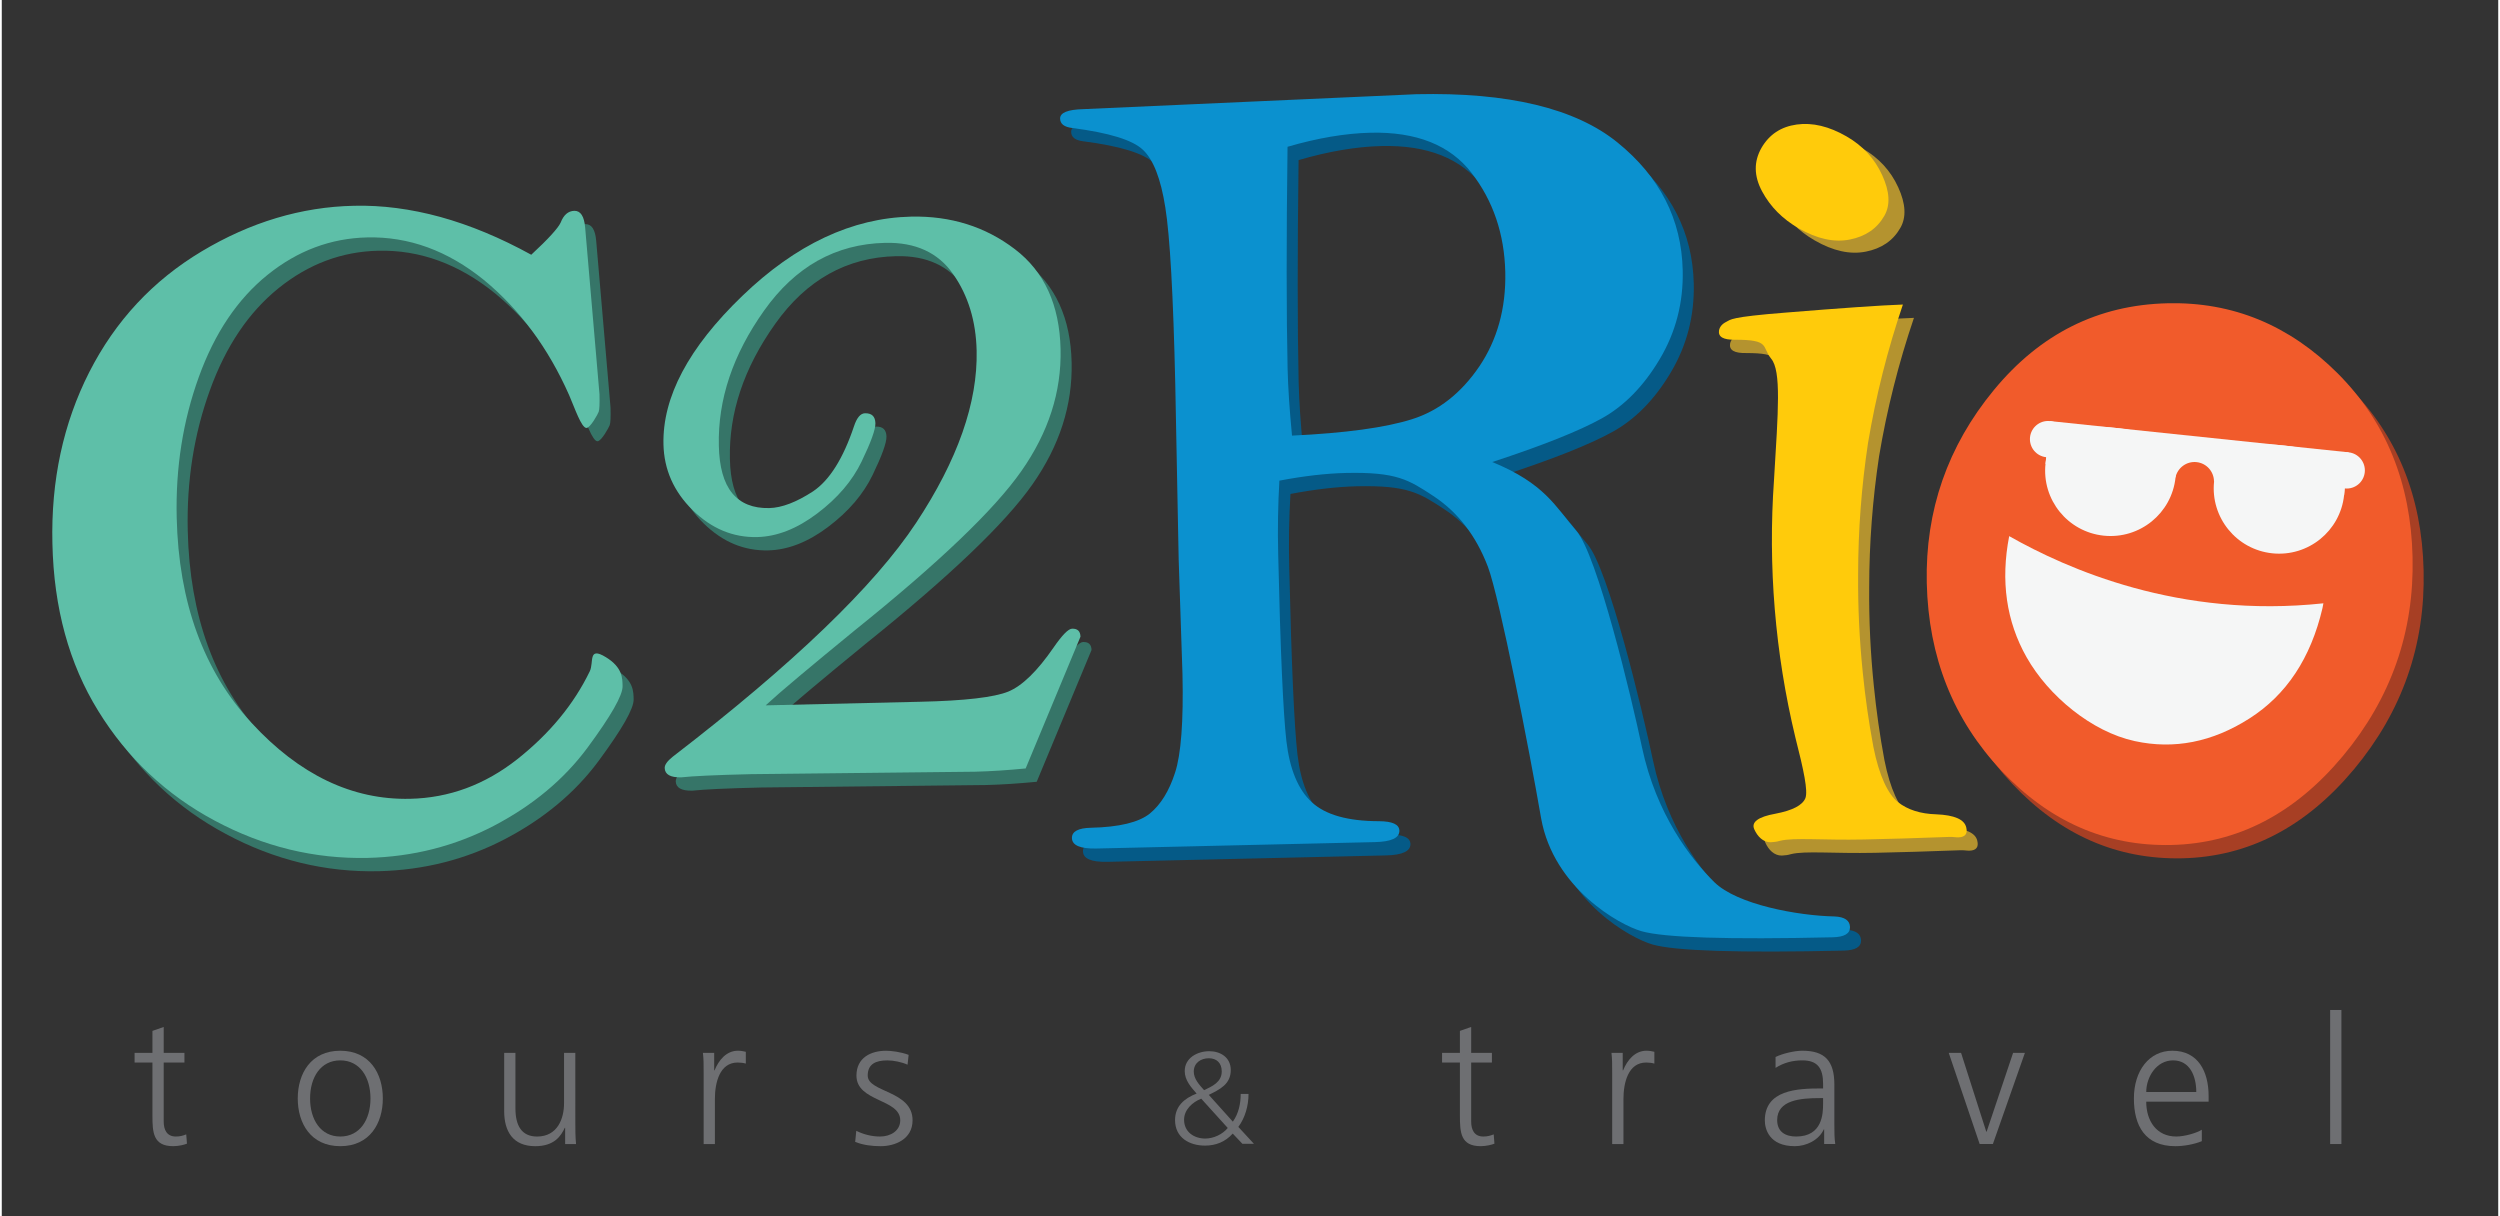 <?xml version="1.0" encoding="utf-8"?>
<!-- Generator: Adobe Illustrator 15.0.0, SVG Export Plug-In . SVG Version: 6.00 Build 0)  -->
<!DOCTYPE svg PUBLIC "-//W3C//DTD SVG 1.1//EN" "http://www.w3.org/Graphics/SVG/1.1/DTD/svg11.dtd">
<svg version="1.1" id="Layer_1" xmlns="http://www.w3.org/2000/svg" xmlns:xlink="http://www.w3.org/1999/xlink" x="0px" y="0px"
	 width="148px" height="72px" viewBox="31.215 20.357 312 152" enable-background="new 31.215 20.357 312 152"
	 xml:space="preserve">
<rect x="31.215" y="20.357" width="312" height="152" fill="#333333" stroke="none"/>
<g>
	<g>
		<path fill="#B4932F" d="M263.77,38.917c2.029,1.166,3.506,2.771,4.451,4.833c0.948,2.059,1.045,3.762,0.266,5.103
			c-0.907,1.585-2.354,2.568-4.303,2.951c-1.967,0.392-4.091-0.075-6.4-1.405c-2.021-1.165-3.542-2.699-4.571-4.616
			c-1.031-1.925-1.047-3.73-0.072-5.439c0.968-1.666,2.427-2.636,4.39-2.911C259.501,37.159,261.584,37.657,263.77,38.917z"/>
		<path fill="#FFCB0B" d="M261.77,37.405c2.029,1.166,3.506,2.771,4.451,4.833c0.948,2.059,1.045,3.762,0.266,5.103
			c-0.907,1.585-2.354,2.567-4.303,2.951c-1.967,0.392-4.091-0.075-6.4-1.405c-2.021-1.165-3.542-2.699-4.571-4.616
			c-1.031-1.925-1.047-3.73-0.072-5.439c0.968-1.666,2.427-2.636,4.39-2.911C257.501,35.646,259.584,36.144,261.77,37.405z"/>
		<path fill="#055A87" d="M218.87,79.764c6.58,2.683,7.912,5.592,10.522,8.611c2.612,3.027,6.854,20.667,8.196,27.055
			c1.781,8.403,6.151,13.983,9.021,16.825c2.861,2.834,10.512,4.212,15.045,4.302c1.261,0.054,1.908,0.503,1.929,1.325
			c0.021,0.813-0.695,1.242-2.151,1.279c-13.137,0.297-21.099,0.047-23.915-0.764c-2.795-0.797-10.981-5.408-12.535-14.1
			c-1.459-8.457-5.19-27.553-6.651-31.438c-1.477-3.876-3.749-6.829-6.815-8.847c-3.077-2.016-4.549-3.025-10.967-2.881
			c-2.442,0.058-5.209,0.376-8.279,0.959c-0.172,2.961-0.231,6.021-0.15,9.212c0.273,12.029,0.623,19.802,1.023,23.324
			c0.408,3.522,1.469,6.09,3.171,7.649c1.709,1.581,4.496,2.369,8.394,2.377c1.688,0.011,2.537,0.398,2.559,1.179
			c0.022,0.905-1.001,1.39-3.067,1.434l-34.813,0.802c-2.007,0.04-3.022-0.394-3.046-1.306c-0.014-0.818,0.772-1.252,2.364-1.289
			c3.564-0.08,6.015-0.68,7.378-1.781c1.355-1.109,2.412-2.818,3.147-5.102c0.749-2.281,1.063-6.404,0.926-12.357l-0.473-14.33
			l-0.425-21.846c-0.251-11.146-0.665-18.523-1.246-22.12c-0.562-3.58-1.496-5.987-2.801-7.197
			c-1.285-1.226-4.248-2.135-8.855-2.727c-0.987-0.121-1.479-0.51-1.492-1.164c-0.015-0.75,0.953-1.138,2.919-1.189l41.608-1.866
			c11.481-0.259,19.868,1.757,25.144,6.038c5.276,4.279,8,9.611,8.141,15.98c0.092,4.021-0.865,7.731-2.878,11.102
			c-2.011,3.38-4.429,5.84-7.247,7.403C229.716,75.889,225.153,77.704,218.87,79.764z M193.847,76.464
			c6.678-0.317,11.681-1,15.002-2.054c3.32-1.045,6.115-3.239,8.393-6.576c2.263-3.352,3.354-7.295,3.258-11.802
			c-0.114-4.777-1.513-8.899-4.208-12.396c-2.681-3.478-6.903-5.166-12.644-5.028c-3.143,0.076-6.598,0.658-10.362,1.758
			c-0.15,11.615-0.145,20.876,0.008,27.754C193.353,70.485,193.539,73.266,193.847,76.464z"/>
		<path fill="#B4932F" d="M270.194,60.083c-1.931,5.686-3.381,11.464-4.358,17.301c-0.82,5.441-1.228,10.915-1.236,16.383
			c-0.033,4.129,0.163,8.24,0.582,12.32c0.31,3.105,0.746,6.185,1.321,9.263c0.728,3.674,1.854,5.954,3.07,6.918
			c1.225,0.96,2.816,1.467,4.783,1.524c2.291,0.092,3.532,0.648,3.757,1.648c0.192,0.799-0.146,1.208-0.981,1.232
			c-0.332,0.01-0.689-0.072-1.103-0.055c-4.23,0.168-7.48,0.243-10.7,0.321c-5.195,0.113-8.69-0.274-10.5,0.165
			c-0.354,0.109-0.731,0.165-1.144,0.18c-0.952,0.021-1.669-0.728-2.063-1.615c-0.41-0.896,0.475-1.563,2.631-1.949
			c2.156-0.412,3.396-1.059,3.759-1.955c0.328-0.901-0.189-3.398-1.261-7.594c-2.54-10.578-3.426-21.426-2.665-32.171
			c0.521-8.624,0.927-13.624-0.357-15.153c-1.219-1.518-0.086-2.363-4.496-2.367c-1.479,0.028-2.146-0.354-2.02-1.16
			c0.089-0.461,0.393-0.824,0.925-1.082c0.554-0.268,0.353-0.592,7.399-1.147C262.574,60.515,267.475,60.175,270.194,60.083z"/>
		<path fill="#A73F24" d="M273.177,94.883c-0.199-9.047,2.601-17.104,8.391-24.125c5.792-7.03,13.033-10.638,21.7-10.834
			c8.153-0.193,15.245,2.747,21.273,8.768c6.026,6.055,9.139,13.697,9.349,22.957c0.217,9.362-2.697,17.657-8.72,24.874
			c-6.022,7.207-13.174,10.91-21.414,11.102c-8.161,0.182-15.245-2.916-21.254-9.287
			C276.497,111.957,273.388,104.153,273.177,94.883z"/>
		<path fill="#367568" d="M98.768,53.858c2.147-1.984,3.366-3.342,3.676-4.019c0.377-0.966,0.941-1.448,1.707-1.471
			c0.785-0.015,1.241,0.685,1.355,2.118l1.79,20.814c0.027,1.204,0,1.926-0.102,2.188c-0.086,0.262-1.04,2.009-1.525,2.017
			c-0.631,0.009-1.477-2.513-2.174-4.117c-2.608-5.888-6.16-10.685-10.647-14.38c-4.532-3.668-9.396-5.439-14.584-5.316
			c-4.555,0.104-8.706,1.658-12.453,4.676c-3.745,3.023-6.606,7.27-8.587,12.763c-1.989,5.481-2.913,11.339-2.768,17.57
			c0.244,10.62,3.353,19.159,9.352,25.66c5.989,6.508,12.607,9.652,19.814,9.492c4.9-0.109,9.353-1.762,13.41-4.955
			c4.029-3.191,7.053-6.854,9.049-10.979c0.54-1.119-0.255-3.151,2.002-1.772c2.112,1.292,2.078,2.657,2.099,3.621
			c0.023,1.155-1.449,3.719-4.377,7.688c-2.938,3.97-6.849,7.229-11.716,9.774c-4.855,2.529-10.115,3.872-15.771,4.008
			c-6.647,0.146-13.02-1.396-19.1-4.653c-6.068-3.238-10.932-7.818-14.563-13.709c-3.65-5.896-5.554-12.864-5.731-20.918
			c-0.188-7.885,1.354-15.031,4.61-21.436c3.268-6.414,7.955-11.441,14.048-15.088c6.098-3.646,12.45-5.558,19.03-5.696
			c3.493-0.085,7.099,0.386,10.794,1.396C91.104,50.157,94.881,51.72,98.768,53.858z"/>
		<path fill="#367568" d="M160.558,118.062c-2.27,0.219-4.368,0.357-6.33,0.406l-28.021,0.307c-4.392,0.102-7.287,0.242-8.688,0.398
			c-1.356,0.031-2.052-0.357-2.074-1.172c-0.006-0.396,0.319-0.848,0.979-1.387c15.111-11.617,25.236-21.368,30.444-29.247
			c5.201-7.868,7.709-15.036,7.564-21.527c-0.086-3.694-1.06-6.89-2.938-9.567c-1.873-2.681-4.703-3.988-8.488-3.899
			c-6.195,0.136-11.238,2.975-15.137,8.468c-3.915,5.509-5.789,11.129-5.655,16.888c0.057,2.644,0.604,4.626,1.664,5.923
			c1.061,1.287,2.606,1.914,4.638,1.867c1.58-0.037,3.396-0.737,5.472-2.09c2.052-1.379,3.76-4.088,5.115-8.127
			c0.358-1.089,0.82-1.613,1.366-1.63c0.859-0.022,1.29,0.389,1.313,1.245c0.016,0.771-0.555,2.365-1.717,4.771
			c-1.16,2.414-3.004,4.581-5.548,6.501c-2.534,1.915-5.034,2.894-7.508,2.954c-3.025,0.07-5.711-1.054-8.075-3.373
			c-2.355-2.314-3.566-5.054-3.641-8.198c-0.139-5.926,3.142-12.104,9.841-18.557c6.694-6.453,13.744-9.756,21.112-9.921
			c4.942-0.106,9.266,1.247,12.953,4.059c3.691,2.8,5.604,6.979,5.724,12.513c0.122,5.334-1.512,10.4-4.899,15.23
			c-3.386,4.84-10.314,11.458-20.787,19.875c-5.527,4.525-9.262,7.645-11.174,9.405l19.271-0.449
			c5.627-0.123,9.305-0.556,11.064-1.276c1.739-0.72,3.621-2.559,5.645-5.494c1.077-1.565,1.861-2.361,2.32-2.364
			c0.677-0.019,1.035,0.315,1.047,1L160.558,118.062z"/>
		<path fill="#0B91CF" d="M217.489,78.1c6.58,2.683,7.912,5.592,10.522,8.612c2.612,3.026,6.854,20.668,8.196,27.054
			c1.781,8.403,6.151,13.983,9.021,16.823c2.86,2.837,10.512,4.214,15.045,4.304c1.261,0.054,1.908,0.503,1.929,1.323
			c0.021,0.814-0.696,1.244-2.152,1.281c-13.136,0.299-21.098,0.049-23.914-0.764c-2.796-0.797-10.981-5.408-12.536-14.1
			c-1.458-8.457-5.189-27.553-6.65-31.438c-1.477-3.876-3.749-6.829-6.816-8.847c-3.076-2.016-4.548-3.025-10.966-2.881
			c-2.442,0.058-5.209,0.376-8.279,0.959c-0.173,2.961-0.231,6.021-0.15,9.212c0.273,12.029,0.623,19.802,1.023,23.324
			c0.408,3.522,1.469,6.09,3.171,7.649c1.709,1.581,4.496,2.369,8.394,2.377c1.688,0.011,2.537,0.398,2.558,1.179
			c0.023,0.906-1.001,1.39-3.065,1.434l-34.814,0.802c-2.007,0.04-3.022-0.394-3.046-1.306c-0.014-0.818,0.772-1.252,2.364-1.289
			c3.564-0.08,6.015-0.68,7.378-1.781c1.355-1.109,2.412-2.816,3.147-5.102c0.749-2.281,1.063-6.404,0.927-12.357L178.3,90.24
			l-0.424-21.846c-0.251-11.146-0.665-18.523-1.246-22.12c-0.562-3.58-1.497-5.987-2.801-7.197
			c-1.285-1.226-4.248-2.135-8.855-2.727c-0.987-0.121-1.479-0.51-1.492-1.164c-0.016-0.75,0.952-1.139,2.92-1.189l41.606-1.866
			c11.482-0.259,19.869,1.757,25.145,6.039c5.276,4.278,8,9.61,8.141,15.979c0.092,4.021-0.865,7.731-2.878,11.102
			c-2.011,3.38-4.429,5.84-7.247,7.403C228.335,74.225,223.772,76.04,217.489,78.1z M192.466,74.8
			c6.679-0.317,11.683-1.001,15.003-2.054c3.32-1.045,6.115-3.24,8.393-6.575c2.263-3.353,3.353-7.296,3.258-11.803
			c-0.115-4.778-1.512-8.899-4.208-12.396c-2.681-3.478-6.904-5.166-12.645-5.028c-3.142,0.076-6.597,0.658-10.361,1.758
			c-0.151,11.615-0.145,20.876,0.008,27.754C191.972,68.821,192.158,71.602,192.466,74.8z"/>
		<path fill="#FFCB0B" d="M268.813,58.418c-1.932,5.686-3.381,11.464-4.358,17.301c-0.821,5.441-1.228,10.914-1.237,16.383
			c-0.032,4.129,0.163,8.237,0.582,12.321c0.311,3.104,0.746,6.184,1.322,9.262c0.728,3.674,1.854,5.954,3.07,6.918
			c1.225,0.96,2.815,1.467,4.782,1.525c2.291,0.09,3.532,0.647,3.759,1.647c0.19,0.8-0.147,1.208-0.982,1.231
			c-0.332,0.011-0.689-0.071-1.102-0.055c-4.231,0.168-7.481,0.244-10.701,0.322c-5.195,0.113-8.691-0.275-10.5,0.165
			c-0.354,0.11-0.732,0.165-1.144,0.181c-0.953,0.021-1.669-0.729-2.063-1.615c-0.41-0.897,0.474-1.563,2.631-1.95
			c2.156-0.412,3.396-1.06,3.758-1.955c0.329-0.901-0.188-3.397-1.26-7.593c-2.54-10.579-3.426-21.427-2.665-32.172
			c0.521-8.623,0.926-13.623-0.357-15.153c-1.22-1.518-0.086-2.363-4.496-2.367c-1.479,0.028-2.146-0.353-2.02-1.16
			c0.088-0.461,0.392-0.824,0.924-1.082c0.555-0.268,0.354-0.592,7.4-1.148C261.193,58.851,266.094,58.511,268.813,58.418z"/>
		<path fill="#F15B2B" d="M271.796,93.219c-0.198-9.046,2.603-17.104,8.392-24.125c5.792-7.03,13.033-10.638,21.7-10.834
			c8.153-0.193,15.244,2.746,21.273,8.768c6.026,6.055,9.138,13.697,9.348,22.957c0.218,9.361-2.696,17.657-8.719,24.874
			c-6.022,7.207-13.174,10.91-21.414,11.102c-8.162,0.182-15.246-2.916-21.254-9.285
			C275.116,110.292,272.007,102.489,271.796,93.219z"/>
		<path fill="#5EBFA8" d="M97.387,52.194c2.147-1.984,3.366-3.342,3.676-4.02c0.377-0.965,0.94-1.447,1.707-1.47
			c0.785-0.015,1.241,0.685,1.355,2.118l1.79,20.814c0.027,1.204,0,1.926-0.102,2.188c-0.086,0.262-1.04,2.009-1.525,2.016
			c-0.631,0.01-1.477-2.512-2.174-4.116c-2.609-5.888-6.16-10.685-10.648-14.38c-4.531-3.668-9.396-5.439-14.584-5.316
			c-4.554,0.104-8.705,1.658-12.452,4.676c-3.745,3.023-6.606,7.27-8.588,12.762c-1.988,5.482-2.912,11.34-2.767,17.571
			c0.244,10.62,3.353,19.159,9.352,25.66c5.989,6.508,12.607,9.652,19.814,9.492c4.899-0.109,9.353-1.762,13.41-4.955
			c4.028-3.191,7.053-6.854,9.049-10.979c0.54-1.119-0.255-3.151,2.002-1.772c2.112,1.292,2.078,2.657,2.098,3.621
			c0.024,1.155-1.448,3.719-4.377,7.688c-2.937,3.97-6.848,7.229-11.715,9.774c-4.855,2.529-10.116,3.872-15.771,4.009
			c-6.647,0.145-13.02-1.396-19.101-4.654c-6.067-3.238-10.931-7.818-14.563-13.709c-3.65-5.896-5.554-12.864-5.731-20.918
			c-0.188-7.885,1.355-15.031,4.61-21.436c3.267-6.414,7.955-11.441,14.048-15.088c6.097-3.646,12.45-5.558,19.031-5.696
			c3.492-0.085,7.098,0.386,10.793,1.396C89.723,48.493,93.5,50.056,97.387,52.194z"/>
		<path fill="#5EBFA8" d="M159.177,116.397c-2.27,0.22-4.369,0.358-6.33,0.406l-28.021,0.307c-4.392,0.103-7.287,0.242-8.688,0.397
			c-1.356,0.033-2.052-0.356-2.074-1.172c-0.006-0.395,0.318-0.847,0.979-1.385c15.111-11.619,25.236-21.369,30.444-29.248
			c5.201-7.868,7.709-15.036,7.563-21.527c-0.086-3.694-1.059-6.89-2.938-9.567c-1.873-2.681-4.703-3.988-8.488-3.899
			c-6.195,0.136-11.239,2.975-15.137,8.468c-3.915,5.509-5.789,11.129-5.655,16.888c0.057,2.644,0.604,4.626,1.664,5.923
			c1.061,1.287,2.606,1.914,4.637,1.867c1.58-0.037,3.396-0.737,5.474-2.09c2.051-1.379,3.759-4.088,5.114-8.127
			c0.358-1.09,0.82-1.613,1.366-1.631c0.859-0.021,1.29,0.39,1.313,1.247c0.016,0.771-0.555,2.364-1.717,4.77
			c-1.16,2.414-3.004,4.581-5.549,6.501c-2.534,1.915-5.033,2.894-7.507,2.954c-3.025,0.069-5.711-1.054-8.076-3.373
			c-2.354-2.314-3.565-5.054-3.64-8.198c-0.139-5.926,3.142-12.105,9.841-18.557c6.694-6.453,13.744-9.756,21.112-9.921
			c4.942-0.106,9.265,1.247,12.953,4.059c3.69,2.8,5.603,6.979,5.724,12.513c0.122,5.334-1.512,10.4-4.9,15.23
			c-3.386,4.84-10.313,11.458-20.786,19.875c-5.527,4.524-9.263,7.644-11.174,9.405l19.271-0.449
			c5.627-0.123,9.304-0.557,11.064-1.277c1.738-0.719,3.621-2.558,5.645-5.494c1.077-1.565,1.861-2.36,2.32-2.363
			c0.677-0.02,1.034,0.316,1.047,1L159.177,116.397z"/>
		<path fill="#F5F6F6" d="M312.118,110.152c4.625-2.945,7.667-7.539,9.129-13.776c0.049-0.208,0.075-0.412,0.118-0.618
			c-18.021,1.934-32.034-4.296-39.269-8.397c-1.083,5.59-0.371,10.639,2.18,15.146c2.729,4.818,8.112,9.295,13.505,10.468
			C302.695,114.05,307.49,113.108,312.118,110.152z"/>
		<g>
			<path fill="#F5F6F6" d="M323.954,82.233c-0.468,4.487-4.489,7.745-8.976,7.275c-4.487-0.47-7.745-4.488-7.275-8.978
				c0.469-4.487,4.197-4.963,8.687-4.494C320.875,76.507,324.424,77.745,323.954,82.233z"/>
			<path fill="#F5F6F6" d="M302.887,80.027c-0.47,4.489-4.487,7.746-8.978,7.275c-4.488-0.467-7.745-4.488-7.274-8.976
				c0.47-4.488,4.196-4.965,8.687-4.495C299.809,74.302,303.357,75.541,302.887,80.027z"/>
			<path fill="#F5F6F6" d="M287.195,72.982l-0.562,5.345l16.242,1.7c0.265-1.203,1.383-2.046,2.638-1.915
				c1.254,0.132,2.174,1.188,2.181,2.419l16.26,1.702l0.561-5.346L287.195,72.982z"/>
			<circle fill="#F5F6F6" cx="286.958" cy="75.239" r="2.27"/>
			<circle fill="#F5F6F6" cx="324.279" cy="79.145" r="2.269"/>
		</g>
	</g>
	<g>
		<path fill="#6E6F72" d="M54.044,153.149h-2.592v7.372c0,1.027,0.379,1.876,1.521,1.876c0.534,0,0.893-0.11,1.295-0.269l0.09,1.162
			c-0.336,0.135-1.027,0.313-1.721,0.313c-2.503,0-2.593-1.721-2.593-3.797v-6.657h-2.231v-1.206h2.231v-2.748l1.408-0.49v3.238
			h2.592V153.149z"/>
		<path fill="#6E6F72" d="M73.521,151.675c3.688,0,5.317,2.859,5.317,5.965c0,3.104-1.631,5.964-5.317,5.964
			s-5.316-2.858-5.316-5.964S69.835,151.675,73.521,151.675z M73.521,162.397c2.459,0,3.774-2.122,3.774-4.758
			s-1.315-4.759-3.774-4.759c-2.457,0-3.775,2.123-3.775,4.759S71.064,162.397,73.521,162.397z"/>
		<path fill="#6E6F72" d="M102.896,160.655c0,0.871,0,1.765,0.09,2.681h-1.363v-2.032h-0.045c-0.469,1.028-1.317,2.301-3.686,2.301
			c-2.814,0-3.888-1.876-3.888-4.378v-7.282h1.406v6.925c0,2.146,0.76,3.529,2.703,3.529c2.57,0,3.373-2.256,3.373-4.154v-6.3h1.408
			L102.896,160.655L102.896,160.655z"/>
		<path fill="#6E6F72" d="M118.933,154.49c0-1.252,0-1.721-0.091-2.547h1.408v2.189h0.045c0.515-1.273,1.474-2.459,2.927-2.459
			c0.334,0,0.735,0.068,0.981,0.135v1.475c-0.291-0.089-0.67-0.134-1.026-0.134c-2.234,0-2.839,2.502-2.839,4.558v5.629h-1.405
			V154.49L118.933,154.49z"/>
		<path fill="#6E6F72" d="M138.009,161.683c0.849,0.425,1.878,0.715,2.972,0.715c1.34,0,2.522-0.736,2.522-2.032
			c0-2.702-5.473-2.278-5.473-5.585c0-2.257,1.832-3.104,3.709-3.104c0.604,0,1.809,0.134,2.814,0.514l-0.136,1.229
			c-0.735-0.336-1.742-0.537-2.522-0.537c-1.453,0-2.457,0.447-2.457,1.898c0,2.122,5.606,1.854,5.606,5.586
			c0,2.411-2.258,3.237-3.977,3.237c-1.096,0-2.189-0.134-3.195-0.535L138.009,161.683z"/>
		<path fill="#6E6F72" d="M185.072,160.541c0.721-1.028,0.98-2.237,0.98-3.463h0.979c0,1.471-0.424,2.974-1.273,4.117l1.945,2.108
			h-1.438l-1.209-1.275c-0.933,1.046-2.125,1.504-3.466,1.504c-1.928,0-3.741-0.979-3.741-3.187c0-1.749,1.178-2.729,2.696-3.317
			c-0.702-0.801-1.487-1.667-1.487-2.812c0-1.635,1.569-2.483,3.071-2.483c1.357,0,2.683,0.751,2.683,2.353
			c0,1.781-1.373,2.42-2.746,3.105L185.072,160.541z M181.119,157.666c-1.08,0.424-2.143,1.373-2.143,2.631
			c0,1.553,1.274,2.354,2.647,2.354c1.029,0,2.156-0.521,2.812-1.322L181.119,157.666z M181.478,156.603
			c0.996-0.475,2.205-0.996,2.205-2.337c0-1.078-0.652-1.65-1.617-1.65s-1.879,0.556-1.879,1.667
			C180.187,155.182,180.857,155.917,181.478,156.603z"/>
		<path fill="#6E6F72" d="M217.449,153.149h-2.592v7.372c0,1.027,0.379,1.876,1.52,1.876c0.535,0,0.894-0.11,1.295-0.269
			l0.091,1.162c-0.336,0.135-1.027,0.313-1.722,0.313c-2.502,0-2.592-1.721-2.592-3.797v-6.657h-2.231v-1.206h2.231v-2.748
			l1.408-0.49v3.238h2.592V153.149L217.449,153.149z"/>
		<path fill="#6E6F72" d="M232.48,154.49c0-1.252,0-1.721-0.088-2.547h1.405v2.189h0.046c0.514-1.273,1.475-2.459,2.926-2.459
			c0.336,0,0.737,0.068,0.983,0.135v1.475c-0.291-0.089-0.672-0.134-1.028-0.134c-2.232,0-2.836,2.502-2.836,4.558v5.629h-1.408
			V154.49z"/>
		<path fill="#6E6F72" d="M258.973,161.503h-0.045c-0.625,1.363-2.212,2.101-3.619,2.101c-3.238,0-3.752-2.188-3.752-3.217
			c0-3.819,4.063-3.998,7.014-3.998h0.268v-0.581c0-1.943-0.69-2.928-2.59-2.928c-1.186,0-2.301,0.27-3.352,0.938v-1.362
			c0.871-0.425,2.346-0.781,3.352-0.781c2.814,0,3.998,1.272,3.998,4.244v5.025c0,0.916,0,1.608,0.111,2.391h-1.385V161.503
			L258.973,161.503z M258.838,157.595h-0.399c-2.437,0-5.34,0.246-5.34,2.748c0,1.496,1.071,2.055,2.366,2.055
			c3.308,0,3.373-2.882,3.373-4.109V157.595z"/>
		<path fill="#6E6F72" d="M280.059,163.335h-1.652l-3.865-11.393h1.541l3.15,9.852h0.045l3.307-9.852h1.476L280.059,163.335z"/>
		<path fill="#6E6F72" d="M306.172,162.979c-0.981,0.401-2.256,0.625-3.307,0.625c-3.775,0-5.182-2.546-5.182-5.964
			c0-3.485,1.92-5.965,4.803-5.965c3.217,0,4.535,2.592,4.535,5.652v0.715h-7.797c0,2.412,1.295,4.354,3.752,4.354
			c1.028,0,2.524-0.424,3.194-0.849L306.172,162.979L306.172,162.979z M305.479,156.835c0-1.987-0.804-3.955-2.902-3.955
			c-2.078,0-3.352,2.078-3.352,3.955H305.479z"/>
		<path fill="#6E6F72" d="M322.209,146.582h1.408v16.754h-1.408V146.582z"/>
	</g>
</g>
</svg>
